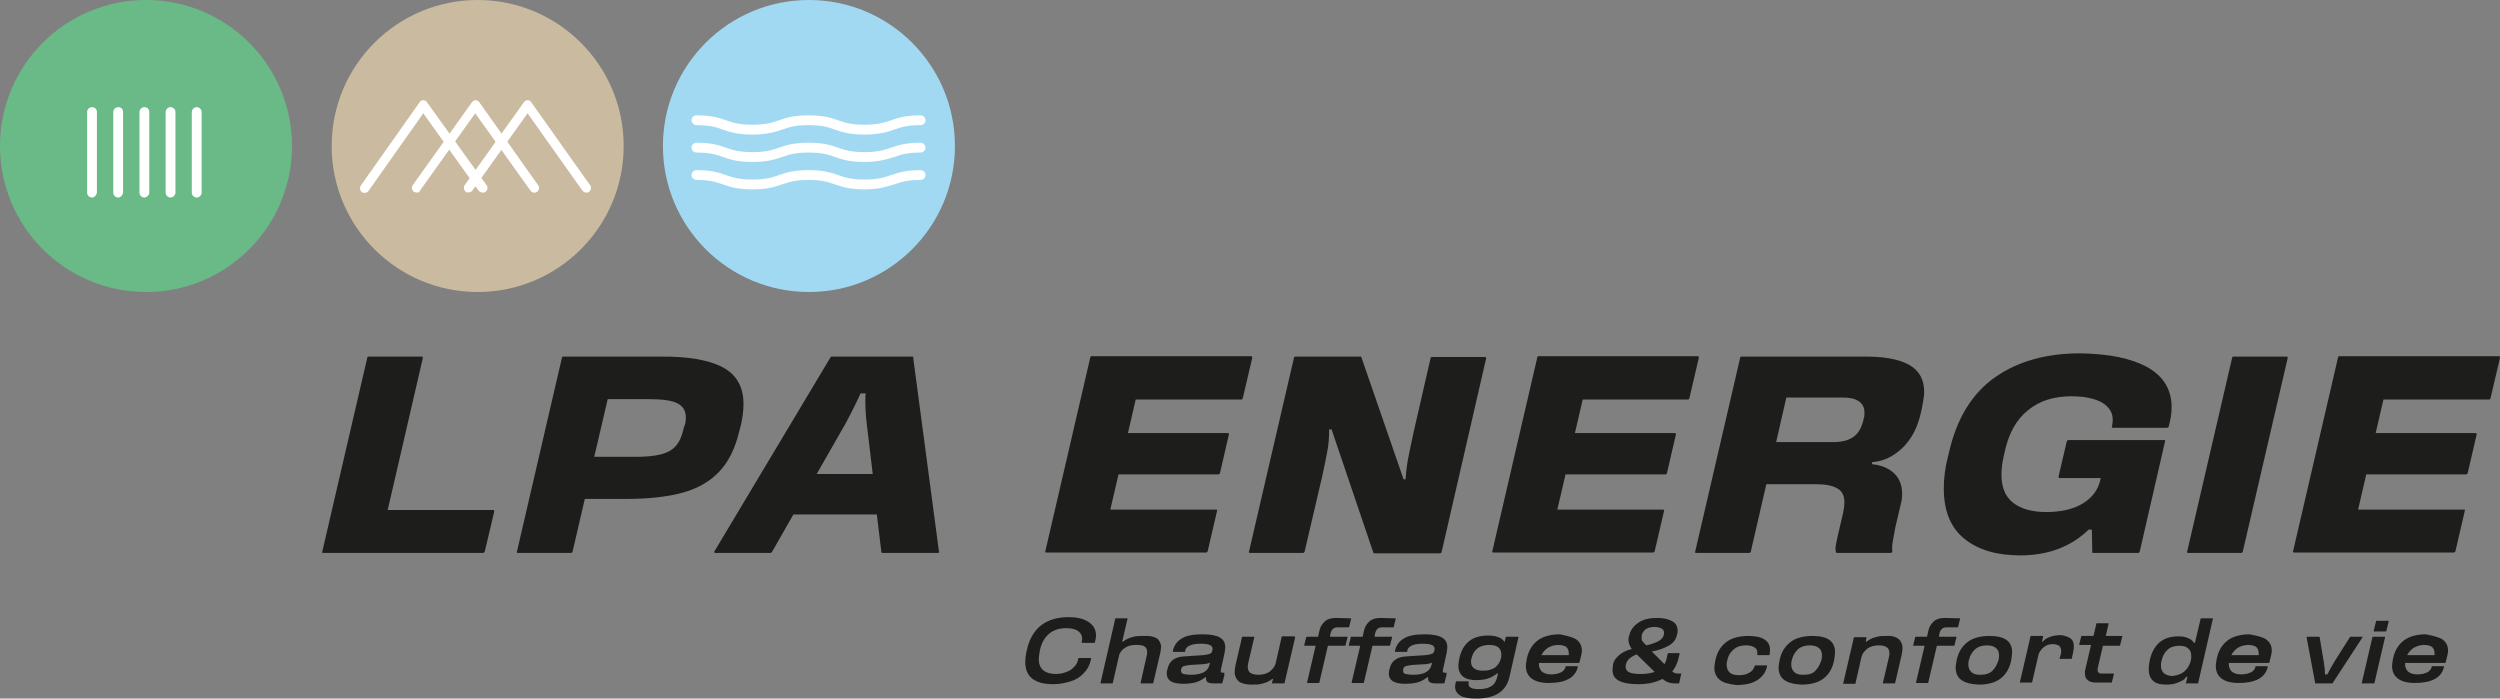 <?xml version="1.0" encoding="UTF-8"?>
<!-- Generator: Adobe Illustrator 27.8.0, SVG Export Plug-In . SVG Version: 6.00 Build 0)  -->
<svg xmlns="http://www.w3.org/2000/svg" xmlns:xlink="http://www.w3.org/1999/xlink" version="1.1" id="Calque_1" x="0px" y="0px" viewBox="0 0 611.3 170.8" style="enable-background:new 0 0 611.3 170.8;" xml:space="preserve">
<rect x="0" y="0" width="611.3" height="170.8" fill="#808080" stroke="none"/>
<style type="text/css">
	.st0{fill:#1D1D1B;}
	.st1{fill:#69BA87;}
	.st2{fill:#CABA9F;}
	.st3{fill:#A2D9F2;}
	.st4{fill:#FFFFFF;}
</style>
<g>
	<path class="st0" d="M120.8,125.3l-2.2,9.3c-0.1,0.4-0.3,0.6-0.5,0.6h-39c-0.3,0-0.4-0.1-0.3-0.3l11-47.4c0-0.2,0.1-0.3,0.4-0.3   h12.9c0.2,0,0.3,0.1,0.3,0.3l-8.6,37.2h25.8C120.8,124.7,120.9,124.9,120.8,125.3z"></path>
	<path class="st0" d="M176.7,89.8c3.4,1.8,5.1,4.8,5.1,9c0,1.5-0.2,3.2-0.6,5l-0.5,1.9c-1,4.1-2.6,7.3-4.9,9.7   c-2.3,2.4-5.3,4.1-9,5.1c-3.7,1-8.3,1.5-13.7,1.5h-10.1l-3,12.9c-0.1,0.2-0.2,0.3-0.4,0.3h-12.9c-0.3,0-0.4-0.1-0.3-0.3l11-47.4   c0-0.2,0.1-0.3,0.4-0.3h23.4C168.1,87.1,173.3,88,176.7,89.8z M167.7,102.1c0-1.7-0.7-2.8-2.1-3.5c-1.4-0.7-3.7-1-6.9-1h-10.1   l-3.3,14.1h10.1c2.6,0,4.7-0.2,6.2-0.6c1.6-0.4,2.8-1.1,3.6-2c0.9-1,1.5-2.3,1.9-4.1l0.2-0.7C167.6,103.7,167.7,102.9,167.7,102.1z   "></path>
	<path class="st0" d="M229.6,135.1c-0.1,0.1-0.2,0.1-0.3,0.1h-13.5c-0.2,0-0.3-0.1-0.3-0.3l-1.1-9.1H194l-5.2,9.1   c-0.1,0.2-0.3,0.3-0.4,0.3h-13.5c-0.1,0-0.2,0-0.2-0.1c-0.1-0.1-0.1-0.2,0-0.3L203,87.5c0.1-0.2,0.2-0.3,0.4-0.3h19.7   c0.1,0,0.2,0,0.2,0.1c0,0.1,0,0.2,0,0.2l6.3,47.4C229.7,134.9,229.7,135,229.6,135.1z M213.4,115.9l-1.5-12.6   c-0.2-1.7-0.3-3.4-0.3-5.2c0-0.9,0-1.5,0.1-1.9h-1.3c-0.5,1.2-1.6,3.5-3.5,7.1l-7.2,12.6H213.4z"></path>
	<path class="st0" d="M306.2,87.5l-2.3,9.8c-0.1,0.3-0.2,0.4-0.4,0.4h-25.8l-1.9,8.2h24.4c0.2,0,0.3,0.1,0.3,0.3l-2.2,9.5   c-0.1,0.2-0.2,0.3-0.4,0.3h-24.4l-2,8.6h25.8c0.3,0,0.4,0.1,0.3,0.3l-2.3,9.9c-0.1,0.2-0.2,0.3-0.4,0.3h-39c-0.3,0-0.4-0.1-0.3-0.3   l11-47.4c0-0.2,0.1-0.3,0.4-0.3h39C306.1,87.1,306.2,87.2,306.2,87.5z"></path>
	<path class="st0" d="M305.4,134.9l11-47.4c0-0.2,0.1-0.3,0.4-0.3h15.9c0.1,0,0.2,0.1,0.2,0.2l10.3,29.8h0.5c0.1-1.7,0.3-3.4,0.6-5   c0.3-1.6,0.8-3.9,1.4-6.7l4.1-17.9c0-0.2,0.1-0.3,0.4-0.3h12.9c0.2,0,0.3,0.1,0.3,0.3l-10.9,47.4c-0.1,0.2-0.2,0.3-0.4,0.3h-16   c-0.2,0-0.3-0.1-0.3-0.2l-10.2-30.1H325c0,1.8-0.1,3.5-0.4,5.1c-0.3,1.6-0.7,3.7-1.3,6.4l-4.3,18.4c-0.1,0.2-0.2,0.3-0.4,0.3h-12.9   C305.4,135.2,305.3,135.1,305.4,134.9z"></path>
	<path class="st0" d="M415.4,87.5l-2.3,9.8c-0.1,0.3-0.2,0.4-0.4,0.4H387l-1.9,8.2h24.4c0.2,0,0.3,0.1,0.3,0.3l-2.2,9.5   c-0.1,0.2-0.2,0.3-0.4,0.3h-24.4l-2,8.6h25.8c0.3,0,0.4,0.1,0.3,0.3l-2.3,9.9c-0.1,0.2-0.2,0.3-0.4,0.3h-39c-0.3,0-0.4-0.1-0.3-0.3   l11-47.4c0-0.2,0.1-0.3,0.4-0.3h39C415.3,87.1,415.4,87.2,415.4,87.5z"></path>
	<path class="st0" d="M466.8,89.2c2.5,1.4,3.7,3.6,3.7,6.7c0,0.8-0.2,2-0.5,3.6l-0.3,1.4c-0.8,3.6-2.3,6.5-4.5,8.6   c-2.2,2.1-4.6,3.3-7.4,3.5l-0.1,0.5c2.3,0.2,4.1,1,5.4,2.2c1.4,1.3,2,3,2,5.1c0,0.9-0.1,1.7-0.3,2.4l-1.3,5.5   c-0.2,1.1-0.4,2.2-0.6,3.2c-0.2,1.1-0.3,2-0.2,2.8c0,0.3-0.1,0.5-0.4,0.5h-13.1c-0.2,0-0.3-0.1-0.3-0.3c0-0.1-0.1-0.4-0.1-0.7   c0-0.5,0.2-1.4,0.5-2.9l1.4-6c0.2-1,0.3-1.8,0.3-2.4c0-1.7-0.6-2.9-1.8-3.5c-1.2-0.7-2.9-1-5.3-1h-12l-3.8,16.5   c-0.1,0.2-0.2,0.3-0.4,0.3h-12.9c-0.3,0-0.4-0.1-0.3-0.3l11-47.4c0-0.2,0.1-0.3,0.4-0.3h29.2C460.5,87.1,464.3,87.8,466.8,89.2z    M455.9,100.9c0-1.3-0.5-2.2-1.4-2.8c-0.9-0.6-2.2-0.9-4-0.9h-13.7l-2.5,10.9h14c2,0,3.6-0.4,4.8-1.2c1.2-0.8,2-2.1,2.5-4l0.1-0.5   C455.9,102,455.9,101.4,455.9,100.9z"></path>
	<path class="st0" d="M525.1,89.8c3.9,2.2,5.9,5.5,5.9,9.7c0,1.1-0.1,2.3-0.4,3.5l-0.3,1.3c-0.1,0.2-0.2,0.3-0.5,0.3h-13.1   c-0.3,0-0.4-0.1-0.3-0.3l0.1-0.5c0.1-0.5,0.1-1,0.1-1.2c0-1.7-0.8-3-2.5-4.1c-1.7-1-4.2-1.6-7.6-1.6c-4.3,0-7.8,1.1-10.6,3.4   c-2.8,2.2-4.7,5.6-5.7,10.1l-0.3,1.4c-0.4,1.7-0.5,3.1-0.5,4.3c0,3,0.9,5.3,2.8,6.8c1.9,1.5,4.6,2.3,8.1,2.3c3.7,0,6.7-0.7,9-2.1   c2.3-1.4,3.8-3.4,4.3-5.9l0.1-0.3h-10.1c-0.2,0-0.3-0.2-0.2-0.6l1.9-8.1c0.1-0.4,0.2-0.6,0.5-0.6h23.4c0.2,0,0.3,0.1,0.2,0.3   l-6.2,27c-0.1,0.2-0.2,0.3-0.4,0.3h-10.9c-0.3,0-0.4-0.1-0.3-0.3l-0.1-5.4h-0.8c-4.3,4.2-9.9,6.3-16.7,6.3c-5.7,0-10.2-1.3-13.6-4   c-3.4-2.7-5.1-6.8-5.1-12.4c0-2.4,0.3-5,1-7.7l0.3-1.2c1.9-8.3,5.7-14.4,11.3-18.3c5.6-3.9,12.5-5.8,20.7-5.8   C515.7,86.5,521.1,87.6,525.1,89.8z"></path>
	<path class="st0" d="M534.8,134.9l11-47.4c0-0.2,0.1-0.3,0.4-0.3h12.9c0.2,0,0.3,0.1,0.3,0.3l-11,47.4c-0.1,0.2-0.2,0.3-0.4,0.3   h-12.9C534.8,135.2,534.7,135.1,534.8,134.9z"></path>
	<path class="st0" d="M611.3,87.5l-2.3,9.8c-0.1,0.3-0.2,0.4-0.4,0.4h-25.8l-1.9,8.2h24.4c0.2,0,0.3,0.1,0.3,0.3l-2.2,9.5   c-0.1,0.2-0.2,0.3-0.4,0.3h-24.4l-2,8.6h25.8c0.3,0,0.4,0.1,0.3,0.3l-2.3,9.9c-0.1,0.2-0.2,0.3-0.4,0.3h-39c-0.3,0-0.4-0.1-0.3-0.3   l11-47.4c0-0.2,0.1-0.3,0.4-0.3h39C611.2,87.1,611.3,87.2,611.3,87.5z"></path>
</g>
<g>
	<path class="st0" d="M250.7,161.9c0-0.8,0.1-1.7,0.3-2.6l0.1-0.4c0.6-2.8,1.9-4.8,3.6-6.1c1.8-1.3,4-1.9,6.6-1.9   c2.1,0,3.7,0.4,4.9,1.2c1.2,0.8,1.8,1.9,1.8,3.3c0,0.5-0.1,0.9-0.2,1.3l-0.1,0.4c0,0.1-0.1,0.1-0.2,0.1h-2.9c-0.1,0-0.1,0-0.1-0.1   l0-0.2c0.1-0.3,0.1-0.6,0.1-0.7c0-0.8-0.3-1.4-1-1.9c-0.7-0.5-1.7-0.7-2.9-0.7c-1.6,0-3,0.4-4.1,1.3c-1.1,0.9-1.9,2.2-2.3,4   l-0.1,0.6c-0.1,0.6-0.2,1.2-0.2,1.7c0,1.2,0.4,2.1,1.1,2.7c0.7,0.6,1.8,0.9,3.1,0.9c1,0,1.8-0.2,2.6-0.5c0.8-0.3,1.4-0.7,1.9-1.3   c0.5-0.5,0.8-1.1,0.9-1.7l0.1-0.3c0-0.1,0-0.1,0.1-0.1h2.9c0.1,0,0.1,0,0.1,0.1l-0.1,0.5c-0.3,1.2-0.8,2.2-1.7,3.1   c-0.8,0.9-1.9,1.6-3.2,2s-2.7,0.7-4.3,0.7C253,167.3,250.7,165.5,250.7,161.9z"></path>
	<path class="st0" d="M282.9,156.1c0.6,0.5,1,1.2,1,2.1c0,0.5-0.1,1-0.2,1.5L282,167c0,0.1-0.1,0.1-0.1,0.1H279   c-0.1,0-0.1,0-0.1-0.1l1.5-6.7c0.1-0.3,0.1-0.6,0.1-0.9c0-0.6-0.2-1-0.6-1.3c-0.4-0.3-1.1-0.4-2.1-0.4c-1.1,0-2,0.2-2.7,0.7   c-0.7,0.4-1.1,1-1.4,1.6l-1.6,7c0,0.1-0.1,0.1-0.1,0.1h-2.8c-0.1,0-0.1,0-0.1-0.1l3.6-15.7c0-0.1,0-0.1,0.1-0.1h2.8   c0.1,0,0.1,0,0.1,0.1l-1.3,5.6h0.2c0.4-0.3,0.7-0.5,1.1-0.7s0.8-0.3,1.5-0.5c0.7-0.2,1.5-0.2,2.5-0.2   C281.2,155.4,282.2,155.7,282.9,156.1z"></path>
	<path class="st0" d="M299.4,165l-0.5,2c0,0.1-0.1,0.1-0.2,0.1h-2c-0.6,0-1.1-0.1-1.4-0.3c-0.3-0.2-0.4-0.5-0.4-0.9   c0-0.1,0-0.2,0-0.3h-0.2c-0.5,0.4-1.1,0.8-1.9,1.1c-0.8,0.3-2,0.5-3.5,0.5c-1.3,0-2.3-0.2-3-0.6c-0.6-0.4-1-1-1-1.8   c0-0.3,0-0.6,0.1-1l0.1-0.3c0.4-1.9,1.8-2.9,4.1-3l4.5-0.3c0.7-0.1,1.2-0.1,1.6-0.3c0.4-0.1,0.6-0.3,0.7-0.7c0-0.2,0.1-0.3,0.1-0.5   c0-0.4-0.2-0.8-0.7-1c-0.5-0.2-1.2-0.3-2.3-0.3c-1.3,0-2.1,0.2-2.7,0.5s-0.9,0.7-1,1.2l0,0.2c0,0.1-0.1,0.1-0.1,0.1h-2.8   c-0.1,0-0.1,0-0.1-0.1l0-0.2c0.3-1.3,1-2.3,2.2-3c1.1-0.7,2.8-1,5.1-1c2,0,3.4,0.3,4.2,0.8c0.9,0.5,1.3,1.3,1.3,2.4   c0,0.4-0.1,0.9-0.2,1.5l-0.9,4.1l0,0.3c0,0.1,0,0.2,0.1,0.2c0.1,0,0.2,0.1,0.4,0.1h0.4C299.3,164.8,299.4,164.9,299.4,165z    M294.3,164.4c0.8-0.4,1.2-1,1.4-1.7l0.2-0.7c-0.3,0.2-0.8,0.3-1.6,0.4l-3.3,0.2c-0.8,0.1-1.3,0.2-1.6,0.3   c-0.3,0.1-0.5,0.4-0.6,0.7l0,0.2c0,0.2,0,0.2,0,0.3c0,0.4,0.2,0.6,0.6,0.7c0.4,0.1,1,0.2,1.8,0.2   C292.4,165,293.5,164.8,294.3,164.4z"></path>
	<path class="st0" d="M316.7,155.8l-2.6,11.2c0,0.1-0.1,0.1-0.2,0.1h-2.8c-0.1,0-0.1,0-0.1-0.1l0.3-1h-0.2c-0.4,0.3-0.7,0.5-1.1,0.7   s-0.8,0.3-1.5,0.5c-0.7,0.2-1.5,0.2-2.5,0.2c-1.4,0-2.5-0.3-3.1-0.8c-0.6-0.5-1-1.3-1-2.3c0-0.5,0.1-1,0.2-1.6l1.6-6.9   c0-0.1,0.1-0.1,0.1-0.1h2.8c0.1,0,0.1,0,0.1,0.1l-1.5,6.4c-0.1,0.4-0.1,0.7-0.1,0.9c0,0.6,0.2,1.1,0.6,1.4c0.4,0.3,1.1,0.5,2,0.5   c1.1,0,2.1-0.3,2.8-0.8c0.7-0.6,1.2-1.2,1.4-1.9l1.5-6.6c0-0.1,0.1-0.1,0.1-0.1h2.8C316.7,155.7,316.7,155.7,316.7,155.8z"></path>
	<path class="st0" d="M330.4,151.2C330.4,151.2,330.4,151.2,330.4,151.2l-0.5,2.1c0,0.1-0.1,0.1-0.1,0.1h-2.7   c-0.5,0-0.9,0.1-1.2,0.4c-0.3,0.3-0.5,0.7-0.6,1.3l-0.1,0.6h4.2c0.1,0,0.1,0,0.1,0.1l-0.5,2c0,0.1-0.1,0.1-0.1,0.1h-4.2l-2.1,9   c0,0.1-0.1,0.1-0.1,0.1h-2.8c-0.1,0-0.1,0-0.1-0.1l2.1-9h-2.7c-0.1,0-0.1,0-0.1-0.1l0.5-2c0-0.1,0.1-0.1,0.2-0.1h2.7l0.3-1.4   c0.2-1,0.7-1.8,1.4-2.4c0.7-0.6,1.6-0.8,2.7-0.8L330.4,151.2C330.4,151.1,330.4,151.1,330.4,151.2z"></path>
	<path class="st0" d="M341.3,151.2C341.3,151.2,341.3,151.2,341.3,151.2l-0.5,2.1c0,0.1-0.1,0.1-0.1,0.1H338c-0.5,0-0.9,0.1-1.2,0.4   c-0.3,0.3-0.5,0.7-0.6,1.3l-0.1,0.6h4.2c0.1,0,0.1,0,0.1,0.1l-0.5,2c0,0.1-0.1,0.1-0.1,0.1h-4.2l-2.1,9c0,0.1-0.1,0.1-0.1,0.1h-2.8   c-0.1,0-0.1,0-0.1-0.1l2.1-9h-2.7c-0.1,0-0.1,0-0.1-0.1l0.5-2c0-0.1,0.1-0.1,0.2-0.1h2.7l0.3-1.4c0.2-1,0.7-1.8,1.4-2.4   c0.7-0.6,1.6-0.8,2.7-0.8L341.3,151.2C341.2,151.1,341.3,151.1,341.3,151.2z"></path>
	<path class="st0" d="M353.7,165l-0.5,2c0,0.1-0.1,0.1-0.2,0.1h-2c-0.6,0-1.1-0.1-1.4-0.3c-0.3-0.2-0.4-0.5-0.4-0.9   c0-0.1,0-0.2,0-0.3h-0.2c-0.5,0.4-1.1,0.8-1.9,1.1c-0.8,0.3-2,0.5-3.5,0.5c-1.3,0-2.3-0.2-3-0.6c-0.6-0.4-1-1-1-1.8   c0-0.3,0-0.6,0.1-1l0.1-0.3c0.4-1.9,1.8-2.9,4.1-3l4.5-0.3c0.7-0.1,1.2-0.1,1.6-0.3c0.4-0.1,0.6-0.3,0.7-0.7c0-0.2,0.1-0.3,0.1-0.5   c0-0.4-0.2-0.8-0.7-1c-0.5-0.2-1.2-0.3-2.3-0.3c-1.3,0-2.1,0.2-2.7,0.5s-0.9,0.7-1,1.2l0,0.2c0,0.1-0.1,0.1-0.1,0.1h-2.8   c-0.1,0-0.1,0-0.1-0.1l0-0.2c0.3-1.3,1-2.3,2.2-3c1.1-0.7,2.8-1,5.1-1c2,0,3.4,0.3,4.2,0.8c0.9,0.5,1.3,1.3,1.3,2.4   c0,0.4-0.1,0.9-0.2,1.5l-0.9,4.1l0,0.3c0,0.1,0,0.2,0.1,0.2c0.1,0,0.2,0.1,0.4,0.1h0.4C353.7,164.8,353.7,164.9,353.7,165z    M348.6,164.4c0.8-0.4,1.2-1,1.4-1.7l0.2-0.7c-0.3,0.2-0.8,0.3-1.6,0.4l-3.3,0.2c-0.8,0.1-1.3,0.2-1.6,0.3   c-0.3,0.1-0.5,0.4-0.6,0.7l0,0.2c0,0.2,0,0.2,0,0.3c0,0.4,0.2,0.6,0.6,0.7c0.4,0.1,1,0.2,1.8,0.2   C346.8,165,347.9,164.8,348.6,164.4z"></path>
	<path class="st0" d="M371.3,155.8l-2.2,9.7c-0.4,1.7-1.2,3-2.5,3.9c-1.3,0.9-3.1,1.4-5.5,1.4c-1.9,0-3.2-0.2-4-0.7   c-0.8-0.5-1.3-1.2-1.3-2.1c0-0.2,0-0.5,0.1-0.9l0.1-0.4c0-0.1,0.1-0.1,0.2-0.1h2.8c0.1,0,0.1,0,0.1,0.1l0,0.2c0,0.2,0,0.3,0,0.4   c0,0.4,0.2,0.7,0.6,0.9c0.4,0.2,1.1,0.3,2,0.3c1.4,0,2.4-0.3,3.1-0.8c0.7-0.5,1.1-1.3,1.3-2.2l0.2-0.8H366c-0.3,0.3-0.7,0.5-1,0.7   c-0.3,0.2-0.8,0.4-1.5,0.6c-0.7,0.2-1.6,0.3-2.6,0.3c-1.4,0-2.5-0.3-3.2-0.9c-0.7-0.6-1.1-1.5-1.1-2.6c0-0.5,0.1-1,0.2-1.6l0.1-0.5   c0.4-1.6,1.1-2.9,2.3-3.9c1.1-0.9,2.7-1.4,4.6-1.4c0.9,0,1.7,0.1,2.3,0.3c0.6,0.2,1,0.4,1.2,0.6c0.2,0.2,0.4,0.4,0.6,0.7h0l0.3-1.2   c0-0.1,0.1-0.1,0.2-0.1h2.8C371.3,155.7,371.3,155.7,371.3,155.8z M367.1,160.6c0-0.1,0-0.3,0-0.6c0-0.7-0.2-1.2-0.7-1.7   c-0.5-0.4-1.2-0.6-2.2-0.6c-1.2,0-2.2,0.3-2.9,0.8c-0.7,0.6-1.2,1.3-1.4,2.2l-0.1,0.3c-0.1,0.3-0.1,0.5-0.1,0.8   c0,0.7,0.2,1.2,0.7,1.6c0.5,0.4,1.2,0.6,2.3,0.6c1.2,0,2.2-0.3,2.9-0.8c0.7-0.6,1.2-1.3,1.4-2.2L367.1,160.6z"></path>
	<path class="st0" d="M385.5,156.4c0.9,0.7,1.3,1.6,1.3,2.7c0,0.4-0.1,0.9-0.2,1.3l-0.4,1.6c0,0.1-0.1,0.1-0.1,0.1h-9.8   c-0.1,0.8,0.2,1.5,0.6,2c0.5,0.5,1.3,0.8,2.4,0.8c1,0,1.8-0.2,2.4-0.5c0.6-0.3,0.9-0.7,1.1-1.3l0-0.1c0-0.1,0.1-0.1,0.1-0.1h2.8   c0.1,0,0.1,0,0.1,0.1l0,0.1c-0.6,2.6-3,3.9-7.1,3.9c-1.9,0-3.3-0.4-4.2-1.1c-0.9-0.7-1.4-1.7-1.4-3.1c0-0.4,0.1-0.9,0.2-1.5   l0.1-0.5c0.4-1.8,1.3-3.2,2.6-4.2c1.3-1,3.2-1.5,5.4-1.5C383.3,155.5,384.6,155.8,385.5,156.4z M378.5,158.4   c-0.7,0.5-1.2,1-1.6,1.8h6.7c0-0.1,0-0.2,0-0.4c0-0.7-0.2-1.2-0.6-1.6c-0.4-0.3-1.1-0.5-2-0.5C380,157.7,379.2,158,378.5,158.4z"></path>
	<path class="st0" d="M411.1,164.7l-0.5,2.3c0,0.1-0.1,0.1-0.1,0.1h-0.9c-0.7,0-1.3-0.1-1.8-0.3c-0.5-0.2-0.9-0.5-1.3-0.8   c-1.7,0.9-3.6,1.3-5.9,1.3c-4.2,0-6.3-1.1-6.3-3.4c0-0.3,0-0.7,0.1-1.1l0-0.3c0.2-0.9,0.7-1.6,1.5-2.3c0.8-0.7,1.8-1.2,3.1-1.5   c-0.5-0.7-0.8-1.5-0.8-2.2c0-0.3,0-0.6,0.1-0.9l0.1-0.3c0.3-1.3,1.1-2.3,2.3-3.1c1.2-0.8,2.7-1.1,4.5-1.1c1.6,0,2.8,0.3,3.7,0.8   c0.9,0.5,1.3,1.3,1.3,2.3c0,0.3,0,0.6-0.1,0.9l-0.1,0.3c-0.2,1-0.9,1.9-2,2.5c-1.1,0.6-2.4,1.1-4.1,1.4l3.1,3.1   c0.2-0.4,0.4-0.8,0.5-1.3l0.3-1.3c0-0.1,0.1-0.1,0.1-0.1h2.7c0.1,0,0.1,0,0.1,0.1l-0.3,1.3c-0.3,1.2-0.8,2.2-1.5,3.1   c0.5,0.4,0.9,0.5,1.4,0.5h0.7C411.1,164.6,411.1,164.6,411.1,164.7z M397.5,163.1c0,0.6,0.3,1,0.9,1.3c0.6,0.3,1.6,0.4,2.9,0.4   c1.3,0,2.4-0.2,3.3-0.5l-4.4-4.3c-1.5,0.6-2.4,1.4-2.6,2.4l-0.1,0.3C397.5,162.8,397.5,162.9,397.5,163.1z M401.4,156   c0,0.4,0.1,0.7,0.3,0.9c0.2,0.3,0.5,0.6,0.9,0.9c1.2-0.3,2.1-0.6,2.9-1c0.7-0.4,1.2-0.9,1.3-1.5l0.1-0.3c0-0.2,0-0.3,0-0.3   c0-0.4-0.2-0.8-0.6-1s-0.9-0.4-1.7-0.4c-0.9,0-1.6,0.2-2.1,0.5c-0.5,0.3-0.8,0.8-1,1.3l-0.1,0.3C401.5,155.7,401.4,155.9,401.4,156   z"></path>
	<path class="st0" d="M420.6,166.3c-0.9-0.7-1.4-1.7-1.4-3c0-0.5,0.1-1,0.2-1.6l0.1-0.5c0.4-1.8,1.3-3.2,2.6-4.2   c1.3-1,3.2-1.5,5.4-1.5c1.8,0,3.2,0.3,4,0.9c0.9,0.6,1.3,1.4,1.3,2.5c0,0.4,0,0.7-0.1,1l0,0.2c0,0.1,0,0.1-0.1,0.1h-2.8   c-0.1,0-0.1,0-0.1-0.1l0-0.2c0-0.2,0-0.3,0-0.4c0-0.5-0.2-0.9-0.7-1.2c-0.5-0.3-1.1-0.5-2.1-0.5c-1.2,0-2.2,0.3-3,1   c-0.8,0.7-1.3,1.5-1.5,2.5l-0.1,0.4c-0.1,0.3-0.1,0.6-0.1,0.9c0,0.8,0.3,1.4,0.7,1.8c0.5,0.5,1.3,0.7,2.3,0.7   c0.7,0,1.3-0.1,1.9-0.3c0.5-0.2,1-0.5,1.3-0.8c0.3-0.3,0.5-0.7,0.6-1l0.1-0.2c0-0.1,0-0.1,0.1-0.1h2.8c0.1,0,0.1,0,0.1,0.1   l-0.1,0.4c-0.3,1.3-1.1,2.3-2.3,3.1s-3,1.2-5.1,1.2C422.9,167.3,421.5,167,420.6,166.3z"></path>
	<path class="st0" d="M436.2,166.2c-0.9-0.7-1.3-1.7-1.3-3c0-0.5,0.1-1,0.2-1.5l0.1-0.5c0.4-1.8,1.3-3.2,2.6-4.2   c1.3-1,3.1-1.5,5.4-1.5c3.7,0,5.5,1.3,5.5,4c0,0.5-0.1,1.1-0.2,1.8l-0.1,0.5c-0.4,1.7-1.2,3.1-2.5,4.1c-1.3,1-3.1,1.5-5.4,1.5   C438.5,167.3,437.1,166.9,436.2,166.2z M443.9,164c0.7-0.7,1.1-1.5,1.4-2.4l0.1-0.3c0.1-0.3,0.1-0.7,0.1-1.1c0-0.7-0.2-1.3-0.7-1.7   c-0.4-0.4-1.2-0.7-2.2-0.7c-1.2,0-2.2,0.3-3,1c-0.7,0.7-1.2,1.5-1.4,2.4l-0.1,0.3c-0.1,0.3-0.1,0.7-0.1,1c0,0.7,0.2,1.3,0.7,1.8   s1.2,0.7,2.2,0.7C442.3,165,443.3,164.7,443.9,164z"></path>
	<path class="st0" d="M464.2,156.2c0.6,0.5,1,1.3,1,2.3c0,0.5-0.1,1-0.2,1.6l-1.6,6.9c0,0.1-0.1,0.1-0.1,0.1h-2.8   c-0.1,0-0.1,0-0.1-0.1l1.5-6.4c0.1-0.4,0.1-0.7,0.1-0.9c0-0.6-0.2-1.1-0.6-1.4c-0.4-0.3-1.1-0.5-2-0.5c-1.1,0-2.1,0.3-2.8,0.8   c-0.7,0.6-1.2,1.2-1.4,1.9l-1.5,6.6c0,0.1-0.1,0.1-0.1,0.1h-2.8c-0.1,0-0.1,0-0.1-0.1l2.6-11.2c0-0.1,0.1-0.1,0.2-0.1h2.8   c0.1,0,0.1,0,0.1,0.1l-0.2,1h0.2c0.4-0.3,0.7-0.5,1.1-0.7c0.3-0.2,0.8-0.3,1.5-0.5c0.7-0.2,1.5-0.2,2.5-0.2   C462.5,155.4,463.5,155.7,464.2,156.2z"></path>
	<path class="st0" d="M479.3,151.2C479.3,151.2,479.3,151.2,479.3,151.2l-0.5,2.1c0,0.1-0.1,0.1-0.1,0.1H476c-0.5,0-0.9,0.1-1.2,0.4   c-0.3,0.3-0.5,0.7-0.6,1.3l-0.1,0.6h4.2c0.1,0,0.1,0,0.1,0.1l-0.5,2c0,0.1-0.1,0.1-0.1,0.1h-4.2l-2.1,9c0,0.1-0.1,0.1-0.1,0.1h-2.8   c-0.1,0-0.1,0-0.1-0.1l2.1-9h-2.7c-0.1,0-0.1,0-0.1-0.1l0.5-2c0-0.1,0.1-0.1,0.2-0.1h2.7l0.3-1.4c0.2-1,0.7-1.8,1.4-2.4   c0.7-0.6,1.6-0.8,2.7-0.8L479.3,151.2C479.2,151.1,479.2,151.1,479.3,151.2z"></path>
	<path class="st0" d="M479.5,166.2c-0.9-0.7-1.3-1.7-1.3-3c0-0.5,0.1-1,0.2-1.5l0.1-0.5c0.4-1.8,1.3-3.2,2.6-4.2   c1.3-1,3.1-1.5,5.4-1.5c3.7,0,5.5,1.3,5.5,4c0,0.5-0.1,1.1-0.2,1.8l-0.1,0.5c-0.4,1.7-1.2,3.1-2.5,4.1c-1.3,1-3.1,1.5-5.4,1.5   C481.8,167.3,480.4,166.9,479.5,166.2z M487.2,164c0.7-0.7,1.1-1.5,1.4-2.4l0.1-0.3c0.1-0.3,0.1-0.7,0.1-1.1c0-0.7-0.2-1.3-0.7-1.7   c-0.4-0.4-1.2-0.7-2.2-0.7c-1.2,0-2.2,0.3-3,1c-0.7,0.7-1.2,1.5-1.4,2.4l-0.1,0.3c-0.1,0.3-0.1,0.7-0.1,1c0,0.7,0.2,1.3,0.7,1.8   c0.5,0.5,1.2,0.7,2.2,0.7C485.5,165,486.5,164.7,487.2,164z"></path>
	<path class="st0" d="M506.3,156.1c0.6,0.5,0.8,1.1,0.8,2c0,0.5-0.1,1-0.2,1.5l-0.3,1.4c0,0.1,0,0.1-0.1,0.1h-2.8   c-0.1,0-0.1,0-0.1-0.1l0.3-1c0.1-0.4,0.1-0.7,0.1-0.9c0-0.5-0.2-0.9-0.5-1.2c-0.3-0.2-0.9-0.4-1.6-0.4c-0.8,0-1.5,0.2-2.1,0.7   c-0.6,0.5-1,1-1.3,1.7l-1.6,6.9c0,0.1-0.1,0.1-0.1,0.1h-2.8c-0.1,0-0.1,0-0.1-0.1l2.6-11.2c0-0.1,0.1-0.1,0.2-0.1h2.8   c0.1,0,0.1,0,0.1,0.1l-0.3,1.3h0.2c0.3-0.4,0.8-0.8,1.6-1.1c0.7-0.3,1.7-0.5,2.8-0.5C504.8,155.4,505.7,155.7,506.3,156.1z"></path>
	<path class="st0" d="M518.9,155.8l-0.5,2c0,0.1-0.1,0.1-0.1,0.1h-4.1l-1.2,5.2c-0.1,0.3-0.1,0.6-0.1,0.7c0,0.3,0.1,0.6,0.3,0.7   c0.2,0.2,0.5,0.2,0.9,0.2h2.7c0.1,0,0.1,0,0.1,0.1l-0.5,2c0,0.1-0.1,0.1-0.1,0.1h-3.8c-0.9,0-1.6-0.2-2-0.6   c-0.5-0.4-0.7-0.9-0.7-1.7c0-0.3,0-0.7,0.1-0.9l1.4-6h-2.8c-0.1,0-0.1,0-0.1-0.1l0.5-2c0,0,0-0.1,0.1-0.1c0,0,0.1,0,0.1,0h2.8   l0.7-3c0-0.1,0.1-0.1,0.1-0.1h2.8c0.1,0,0.1,0,0.1,0.1l-0.7,3h4.1C518.9,155.7,518.9,155.7,518.9,155.8z"></path>
	<path class="st0" d="M541.1,151.3l-3.6,15.7c0,0.1-0.1,0.1-0.1,0.1h-2.8c-0.1,0-0.1,0-0.1-0.1l0.4-1.5h-0.2c-0.1,0-0.3,0.2-0.6,0.6   c-0.4,0.3-1,0.6-1.8,0.9c-0.8,0.3-1.7,0.4-2.7,0.4c-1.4,0-2.5-0.3-3.2-1c-0.7-0.7-1-1.6-1-2.8c0-0.6,0.1-1.2,0.2-1.8l0.1-0.5   c0.4-1.8,1.2-3.2,2.3-4.2c1.2-1,2.7-1.5,4.6-1.5c0.9,0,1.6,0.1,2.1,0.3c0.5,0.2,0.9,0.4,1.2,0.6c0.2,0.2,0.4,0.5,0.6,0.7h0.2   l1.4-5.9c0-0.1,0-0.1,0.1-0.1h2.8C541.1,151.1,541.1,151.2,541.1,151.3z M534.1,164.2c0.7-0.6,1.2-1.4,1.5-2.3l0.2-0.9   c0-0.3,0-0.5,0-0.6c0-0.8-0.2-1.4-0.7-1.8c-0.5-0.5-1.2-0.7-2.2-0.7c-1.2,0-2.2,0.3-2.9,1c-0.7,0.6-1.2,1.5-1.4,2.5l-0.1,0.3   c-0.1,0.4-0.1,0.7-0.1,1.1c0,0.7,0.2,1.3,0.7,1.8c0.5,0.4,1.2,0.7,2.2,0.7C532.5,165.1,533.4,164.8,534.1,164.2z"></path>
	<path class="st0" d="M554.2,156.4c0.9,0.7,1.3,1.6,1.3,2.7c0,0.4-0.1,0.9-0.2,1.3l-0.4,1.6c0,0.1-0.1,0.1-0.1,0.1h-9.8   c-0.1,0.8,0.2,1.5,0.6,2c0.5,0.5,1.3,0.8,2.4,0.8c1,0,1.8-0.2,2.4-0.5c0.6-0.3,0.9-0.7,1.1-1.3l0-0.1c0-0.1,0.1-0.1,0.1-0.1h2.8   c0.1,0,0.1,0,0.1,0.1l0,0.1c-0.6,2.6-3,3.9-7.1,3.9c-1.9,0-3.3-0.4-4.2-1.1s-1.4-1.7-1.4-3.1c0-0.4,0.1-0.9,0.2-1.5l0.1-0.5   c0.4-1.8,1.3-3.2,2.6-4.2c1.3-1,3.2-1.5,5.4-1.5C552.1,155.5,553.4,155.8,554.2,156.4z M547.2,158.4c-0.7,0.5-1.2,1-1.6,1.8h6.7   c0-0.1,0-0.2,0-0.4c0-0.7-0.2-1.2-0.6-1.6c-0.4-0.3-1.1-0.5-2-0.5C548.8,157.7,547.9,158,547.2,158.4z"></path>
	<path class="st0" d="M566.1,167l-2.1-11.2c0-0.1,0-0.1,0.1-0.1h3c0,0,0.1,0,0.1,0.1l1,6c0.2,1.1,0.3,2.1,0.3,3.1h0.6   c0.4-0.8,0.9-1.8,1.7-3.1l3.8-6c0-0.1,0.1-0.1,0.1-0.1h3c0.1,0,0.1,0,0,0.1l-7.3,11.2c0,0.1-0.1,0.1-0.2,0.1h-4.2   C566.1,167.1,566.1,167.1,566.1,167z"></path>
	<path class="st0" d="M577.5,167l2.6-11.2c0-0.1,0.1-0.1,0.2-0.1h2.8c0.1,0,0.1,0,0.1,0.1l-2.6,11.2c0,0.1-0.1,0.1-0.1,0.1h-2.8   C577.5,167.1,577.4,167.1,577.5,167z M580.4,154.3l0.6-2.4c0-0.1,0.1-0.1,0.2-0.1h2.8c0.1,0,0.1,0,0.1,0.1l-0.6,2.4   c0,0.1,0,0.1-0.1,0.1h-2.8C580.4,154.4,580.4,154.4,580.4,154.3z"></path>
	<path class="st0" d="M597.3,156.4c0.9,0.7,1.3,1.6,1.3,2.7c0,0.4-0.1,0.9-0.2,1.3l-0.4,1.6c0,0.1-0.1,0.1-0.1,0.1h-9.8   c-0.1,0.8,0.2,1.5,0.6,2c0.5,0.5,1.3,0.8,2.4,0.8c1,0,1.8-0.2,2.4-0.5c0.6-0.3,0.9-0.7,1.1-1.3l0-0.1c0-0.1,0.1-0.1,0.1-0.1h2.8   c0.1,0,0.1,0,0.1,0.1l0,0.1c-0.6,2.6-3,3.9-7.1,3.9c-1.9,0-3.3-0.4-4.2-1.1c-0.9-0.7-1.4-1.7-1.4-3.1c0-0.4,0.1-0.9,0.2-1.5   l0.1-0.5c0.4-1.8,1.3-3.2,2.6-4.2c1.3-1,3.2-1.5,5.4-1.5C595.1,155.5,596.4,155.8,597.3,156.4z M590.2,158.4   c-0.7,0.5-1.2,1-1.6,1.8h6.7c0-0.1,0-0.2,0-0.4c0-0.7-0.2-1.2-0.6-1.6c-0.4-0.3-1.1-0.5-2-0.5C591.8,157.7,591,158,590.2,158.4z"></path>
</g>
<g>
	<circle class="st1" cx="35.7" cy="35.7" r="35.7"></circle>
	<circle class="st2" cx="116.8" cy="35.7" r="35.7"></circle>
	<circle class="st3" cx="197.8" cy="35.7" r="35.7"></circle>
	<g>
		<g>
			<path class="st4" d="M22.5,48.3c-0.6,0-1.2-0.5-1.2-1.2V27.4c0-0.6,0.5-1.2,1.2-1.2s1.2,0.5,1.2,1.2v19.7     C23.6,47.7,23.1,48.3,22.5,48.3z"></path>
		</g>
		<g>
			<path class="st4" d="M28.9,48.3c-0.6,0-1.2-0.5-1.2-1.2V27.4c0-0.6,0.5-1.2,1.2-1.2s1.2,0.5,1.2,1.2v19.7     C30,47.7,29.5,48.3,28.9,48.3z"></path>
		</g>
		<g>
			<path class="st4" d="M35.3,48.3c-0.6,0-1.2-0.5-1.2-1.2V27.4c0-0.6,0.5-1.2,1.2-1.2s1.2,0.5,1.2,1.2v19.7     C36.5,47.7,35.9,48.3,35.3,48.3z"></path>
		</g>
		<g>
			<path class="st4" d="M41.7,48.3c-0.6,0-1.2-0.5-1.2-1.2V27.4c0-0.6,0.5-1.2,1.2-1.2c0.6,0,1.2,0.5,1.2,1.2v19.7     C42.9,47.7,42.3,48.3,41.7,48.3z"></path>
		</g>
		<g>
			<path class="st4" d="M48.1,48.3c-0.6,0-1.2-0.5-1.2-1.2V27.4c0-0.6,0.5-1.2,1.2-1.2c0.6,0,1.2,0.5,1.2,1.2v19.7     C49.3,47.7,48.8,48.3,48.1,48.3z"></path>
		</g>
	</g>
	<g>
		<g>
			<path class="st4" d="M118,47.1c-0.4,0-0.7-0.2-1-0.5l-13.5-18.9L90.1,46.7c-0.4,0.5-1.1,0.6-1.6,0.3c-0.5-0.4-0.6-1.1-0.3-1.6     L102.6,25c0.2-0.3,0.6-0.5,0.9-0.5c0.4,0,0.7,0.2,0.9,0.5L119,45.3c0.4,0.5,0.2,1.3-0.3,1.6C118.5,47.1,118.2,47.1,118,47.1z"></path>
		</g>
		<g>
			<path class="st4" d="M101.9,47.1c-0.2,0-0.5-0.1-0.7-0.2c-0.5-0.4-0.6-1.1-0.3-1.6L115.4,25c0.2-0.3,0.6-0.5,0.9-0.5     s0.7,0.2,0.9,0.5l14.4,20.3c0.4,0.5,0.2,1.3-0.3,1.6c-0.5,0.4-1.3,0.2-1.6-0.3l-13.5-18.9l-13.5,18.9     C102.6,47,102.3,47.1,101.9,47.1z"></path>
		</g>
		<g>
			<path class="st4" d="M143.4,47.1c-0.4,0-0.7-0.2-1-0.5L129,27.7l-13.5,18.9c-0.4,0.5-1.1,0.6-1.6,0.3c-0.5-0.4-0.6-1.1-0.3-1.6     L128.1,25c0.2-0.3,0.6-0.5,0.9-0.5c0.4,0,0.7,0.2,0.9,0.5l14.4,20.3c0.4,0.5,0.2,1.3-0.3,1.6C143.9,47.1,143.7,47.1,143.4,47.1z"></path>
		</g>
	</g>
	<g>
		<g>
			<path class="st4" d="M211.4,32.9c-3.6,0-5.5-0.6-7.2-1.2c-1.7-0.6-3.2-1.1-6.5-1.1c-3.2,0-4.8,0.5-6.5,1.1     c-1.8,0.6-3.6,1.2-7.2,1.2c-3.6,0-5.5-0.6-7.2-1.2c-1.7-0.6-3.2-1.1-6.5-1.1c-0.6,0-1.2-0.5-1.2-1.2s0.5-1.2,1.2-1.2     c3.6,0,5.5,0.6,7.2,1.2c1.7,0.6,3.2,1.1,6.5,1.1s4.8-0.5,6.5-1.1c1.8-0.6,3.6-1.2,7.2-1.2c3.6,0,5.5,0.6,7.2,1.2     c1.7,0.6,3.2,1.1,6.5,1.1c3.2,0,4.8-0.5,6.5-1.1c1.8-0.6,3.6-1.2,7.2-1.2c0.6,0,1.2,0.5,1.2,1.2s-0.5,1.2-1.2,1.2     c-3.2,0-4.8,0.5-6.5,1.1C216.9,32.3,215,32.9,211.4,32.9z"></path>
		</g>
		<g>
			<path class="st4" d="M211.4,39.6c-3.6,0-5.5-0.6-7.2-1.2c-1.7-0.6-3.2-1.1-6.5-1.1c-3.2,0-4.8,0.5-6.5,1.1     c-1.8,0.6-3.6,1.2-7.2,1.2c-3.6,0-5.5-0.6-7.2-1.2c-1.7-0.6-3.2-1.1-6.5-1.1c-0.6,0-1.2-0.5-1.2-1.2c0-0.6,0.5-1.2,1.2-1.2     c3.6,0,5.5,0.6,7.2,1.2c1.7,0.6,3.2,1.1,6.5,1.1s4.8-0.5,6.5-1.1c1.8-0.6,3.6-1.2,7.2-1.2c3.6,0,5.5,0.6,7.2,1.2     c1.7,0.6,3.2,1.1,6.5,1.1c3.2,0,4.8-0.5,6.5-1.1c1.8-0.6,3.6-1.2,7.2-1.2c0.6,0,1.2,0.5,1.2,1.2c0,0.6-0.5,1.2-1.2,1.2     c-3.2,0-4.8,0.5-6.5,1.1C216.9,38.9,215,39.6,211.4,39.6z"></path>
		</g>
		<g>
			<path class="st4" d="M211.4,46.3c-3.6,0-5.5-0.6-7.2-1.2c-1.7-0.6-3.2-1.1-6.5-1.1c-3.2,0-4.8,0.5-6.5,1.1     c-1.8,0.6-3.6,1.2-7.2,1.2c-3.6,0-5.5-0.6-7.2-1.2c-1.7-0.6-3.2-1.1-6.5-1.1c-0.6,0-1.2-0.5-1.2-1.2c0-0.6,0.5-1.2,1.2-1.2     c3.6,0,5.5,0.6,7.2,1.2c1.7,0.6,3.2,1.1,6.5,1.1s4.8-0.5,6.5-1.1c1.8-0.6,3.6-1.2,7.2-1.2c3.6,0,5.5,0.6,7.2,1.2     c1.7,0.6,3.2,1.1,6.5,1.1c3.2,0,4.8-0.5,6.5-1.1c1.8-0.6,3.6-1.2,7.2-1.2c0.6,0,1.2,0.5,1.2,1.2c0,0.6-0.5,1.2-1.2,1.2     c-3.2,0-4.8,0.5-6.5,1.1C216.9,45.6,215,46.3,211.4,46.3z"></path>
		</g>
	</g>
</g>
</svg>
